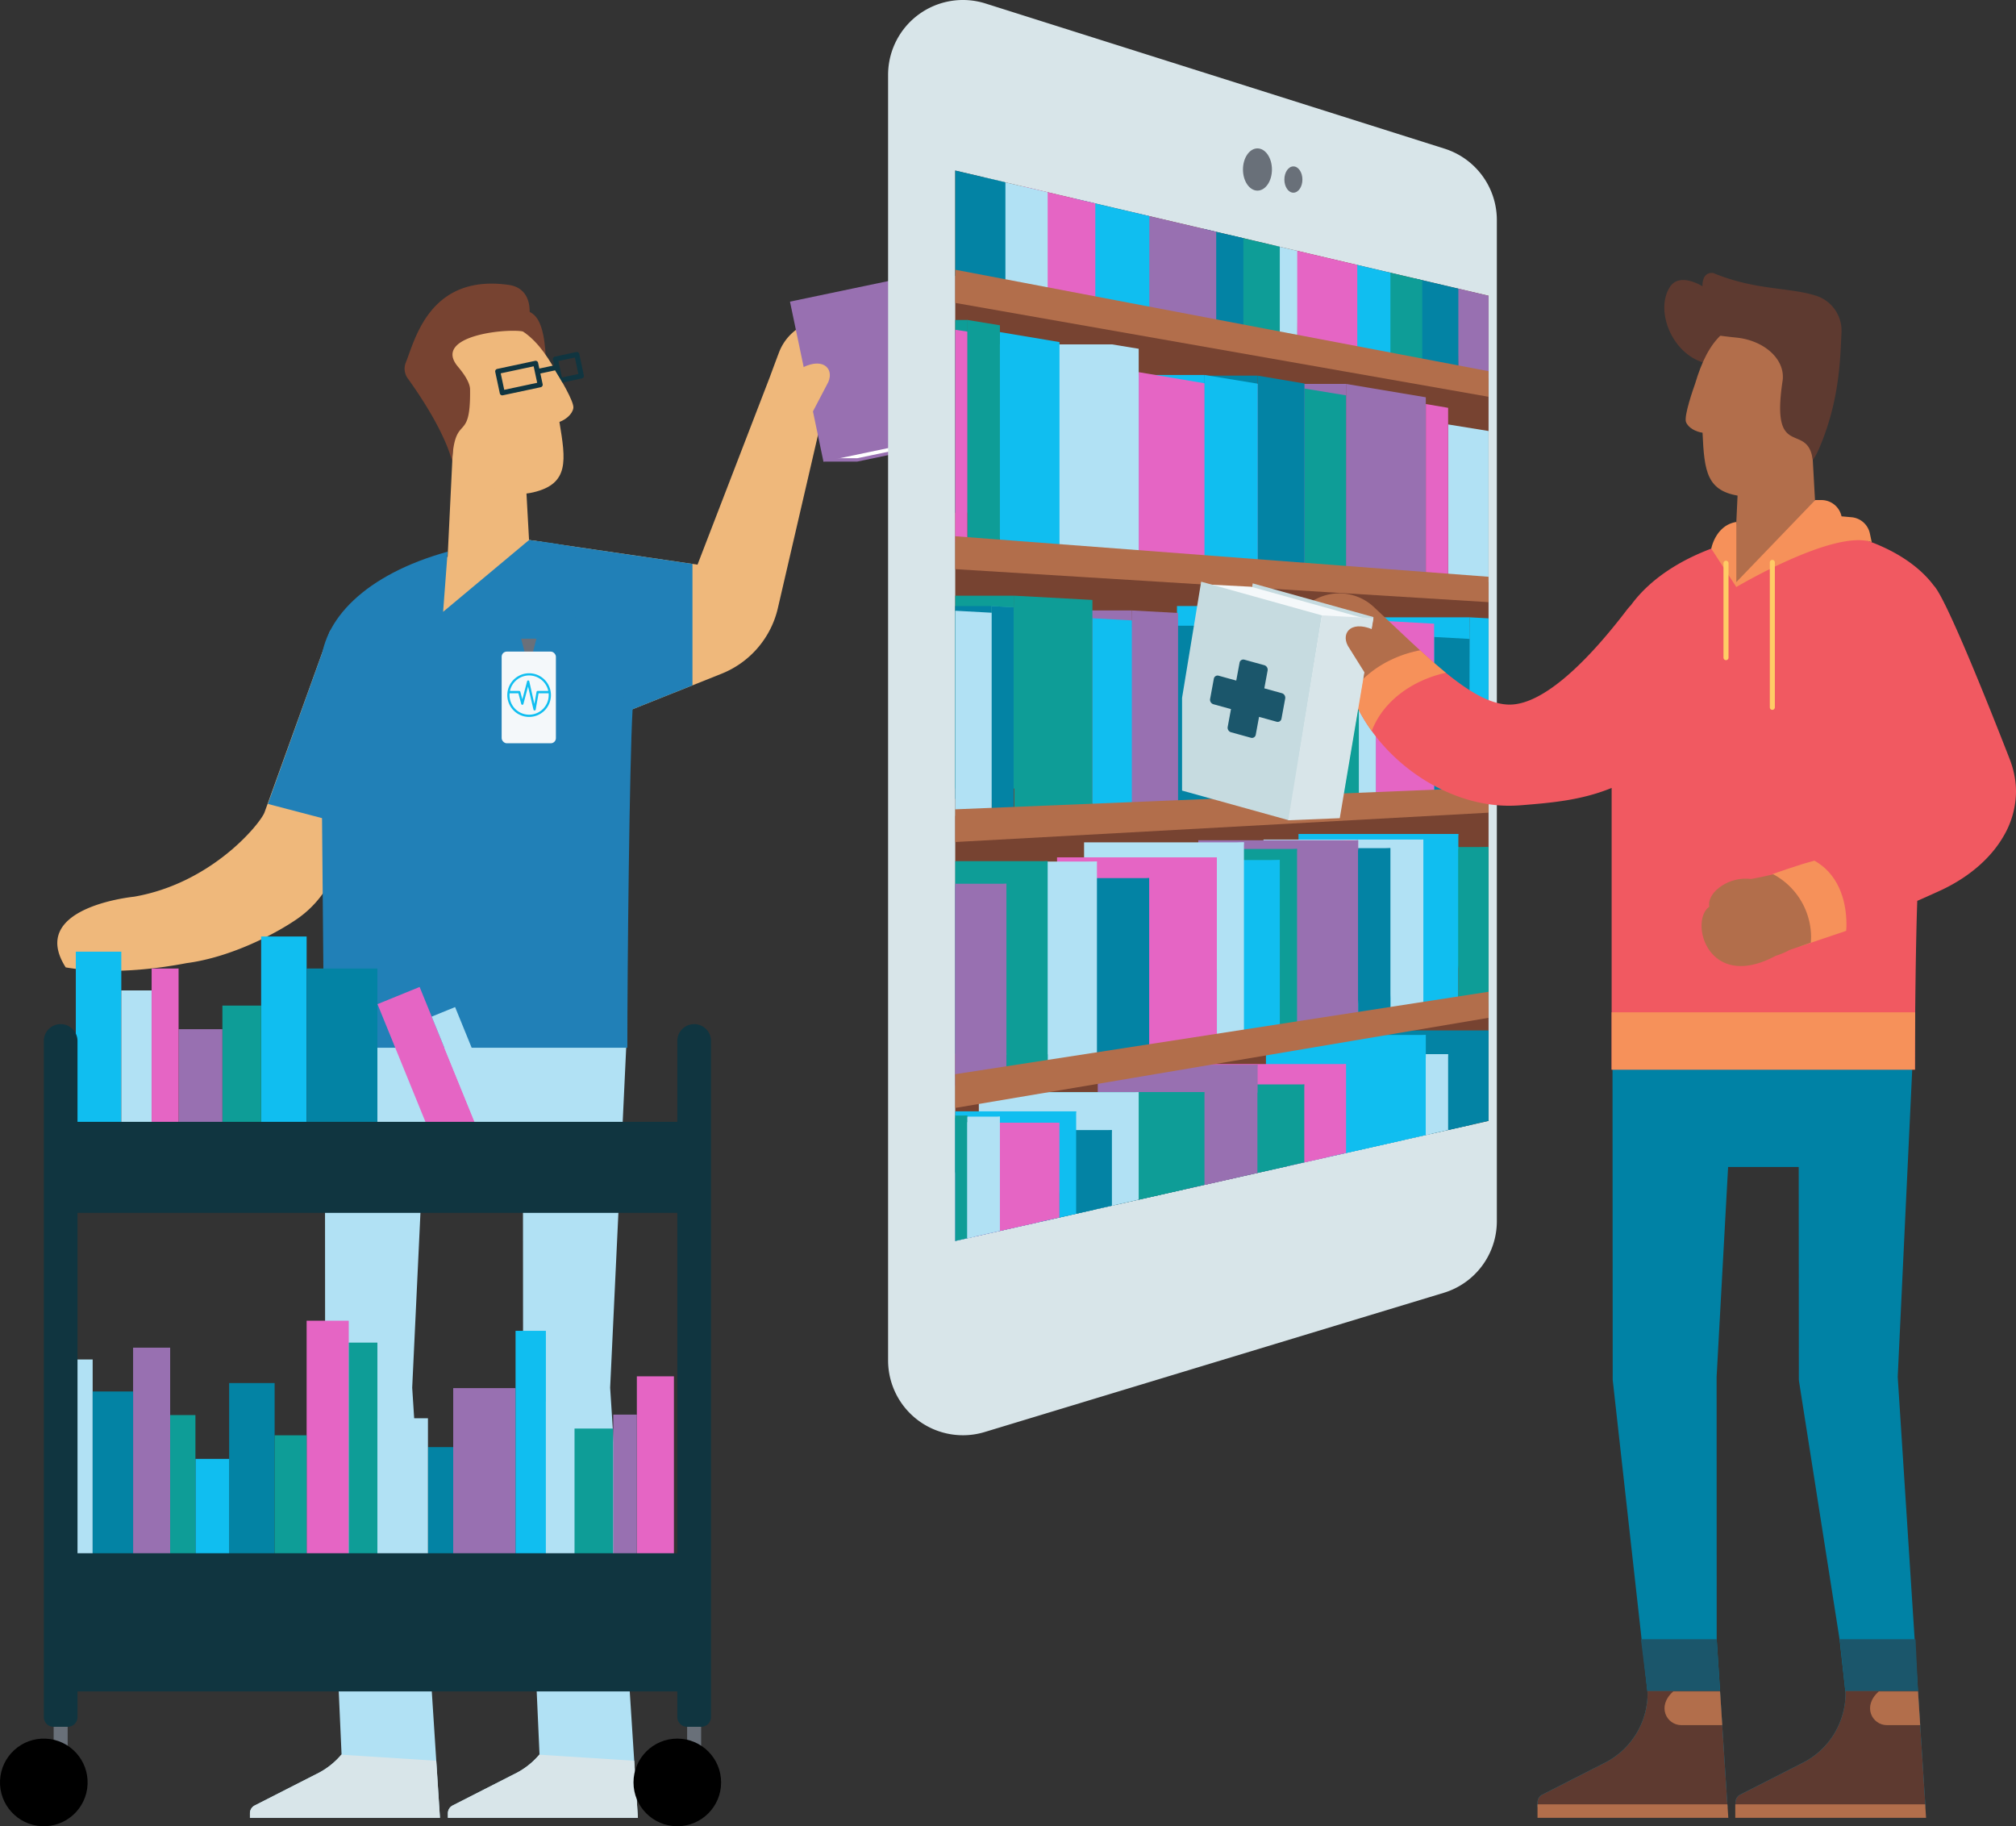 <svg xmlns="http://www.w3.org/2000/svg" xmlns:xlink="http://www.w3.org/1999/xlink" viewBox="0 0 702.037 635.849"><rect x="0" y="0" width="702.037" height="635.849" fill="#333333" stroke="none"/><defs><style>.cls-1{fill:none;}.cls-2{fill:#b1e1f4;}.cls-3{fill:#efb87b;}.cls-4{fill:#774331;}.cls-5{fill:#103540;}.cls-6{fill:#2180b7;}.cls-7{fill:#6a707a;}.cls-8{fill:#f4f8fa;}.cls-9{fill:#d8e5e9;}.cls-10{fill:#9870b1;}.cls-11{fill:#fff;}.cls-12,.cls-14{fill:#10bef0;}.cls-12{fill-rule:evenodd;}.cls-13{fill:#e565c4;}.cls-15{fill:#0e9d97;}.cls-16{fill:#0383a4;}.cls-17{fill:#697079;}.cls-18{clip-path:url(#clip-path);}.cls-19{fill:#ef5489;}.cls-20{fill:#47c2bb;}.cls-21{fill:#b26e4b;}.cls-22{fill:#0082a5;}.cls-23{fill:#5e3a30;}.cls-24{fill:#f15961;}.cls-25{fill:#f6915a;}.cls-26{fill:#fc6;}.cls-27{fill:#1b566b;}.cls-28{clip-path:url(#clip-path-3);}.cls-29{fill:#c6dbe0;}</style><clipPath id="clip-path"><polygon class="cls-1" points="332.641 59.379 332.641 432.066 518.366 390.266 518.366 102.976 332.641 59.379"/></clipPath><clipPath id="clip-path-3"><polygon class="cls-1" points="505.124 181.735 505.124 305.399 411.634 304.216 411.634 183.316 505.124 181.735"/></clipPath></defs><g id="Layer_2" data-name="Layer 2"><g id="Homepage"><path class="cls-2" d="M178.863,617.796,157.702,628.58a3.046,3.046,0,0,0-1.73,2.762v1.573h66.165l-9.663-149.754,5.618-119.027a27.188,27.188,0,0,0-25.876-28.439q-.524-.025-1.049-.029l-50.597-.433a27.188,27.188,0,0,0-27.419,26.954q-.001.124-.001.248l.07,120.5L118.943,610.85a26.577,26.577,0,0,1-9.014,6.946L88.768,628.581a3.046,3.046,0,0,0-1.73,2.762v1.573h66.166L143.541,483.161l4.002-84.798h34.562l.049,84.572L187.877,610.85A26.578,26.578,0,0,1,178.863,617.796Z"/><path class="cls-3" d="M184.233,188.021l-1.718-30.928-24.69-3.328-1.942,40.073c-21.907,8.431-24.841,17.217-24.841,34.246l81.553-5.975C212.594,205.081,210.374,190.975,184.233,188.021Z"/><path class="cls-4" d="M170.733,108.589s8.69-3.552,14.668.587c7.627,5.28,3.092,32.114,5.867,34.616"/><path class="cls-3" d="M164.015,113.686c13.569-4.384,22.212,2.116,29.701,15.894,1.051,1.685,6.279,10.286,5.946,12.476-.333,2.187-2.702,4.073-4.853,4.847,2.218,13.394,3.5,21.53-9.063,24.502-11.466,2.712-25.368-4.092-32.055-24.789C148.311,129.966,149.453,118.39,164.015,113.686Z"/><path class="cls-5" d="M172.46,129.497l1.592,7.459a.88.88,0,0,0,1.044.677l0,0,13.197-2.817a.88.88,0,0,0,.677-1.044v0l-.796-3.73,5.164-1.102h0l.377.64c.359.576,1.206,1.96,2.152,3.62l6.77-1.445a.88.88,0,0,0,.677-1.044v0l-1.592-7.459a.88.88,0,0,0-1.044-.677l0,0-7.459,1.592a.88.88,0,0,0-.677,1.044v0l.429,2.008-5.164,1.102-.429-2.008a.88.88,0,0,0-1.044-.677h0l-13.197,2.817A.88.88,0,0,0,172.46,129.497Zm21.987-3.794,5.738-1.225,1.225,5.738-5.738,1.225Zm-20.082,4.287,11.476-2.45,1.225,5.738-11.476,2.45Z"/><path class="cls-3" d="M114.995,219.477,92.114,282.842c-1.386,3.777-18.188,24.642-45.402,29.359-3.078.333-36.712,4.455-23.829,24.619,15.477,2.642,32.166.427,42.103-1.488,15.297-2.001,30.923-10.148,38.526-15.417a36.267,36.267,0,0,0,11.216-12.513l22.564-41.574C136.117,262.307,114.995,219.477,114.995,219.477Z"/><path class="cls-6" d="M129.076,289.296V248.282c-6.364-13.157-14.081-28.805-14.081-28.805L93.287,279.908Z"/><path class="cls-3" d="M242.898,196.595l-58.665-8.574,35.783,59.031,31.269-12.488a32.478,32.478,0,0,0,19.63-22.991l15.706-67.746a28.558,28.558,0,0,1,11.531,7.555q1.466-3.883,2.921-7.832,1.528-4.128,3.127-8.39a17.601,17.601,0,1,0-32.933-12.435h0q-1.647,4.36-3.205,8.598"/><path class="cls-6" d="M225.073,204.222c-7.518-10.117-22.643-14.145-40.84-16.201l-29.928,25.002,1.578-20.944C127.521,199.923,111.68,215.741,111.68,232.77l1.174,132.019H218.461c0-27.354.73-99.255,1.825-117.736C220.286,247.052,229.337,208.621,225.073,204.222Z"/><polygon class="cls-7" points="181.478 222.368 184.138 232.598 186.798 222.368 181.478 222.368"/><rect class="cls-8" x="174.693" y="226.869" width="18.89" height="31.918" rx="1.791"/><polygon class="cls-6" points="191.854 200.594 220.016 247.052 241.138 238.617 241.138 196.338 191.854 189.135 191.854 200.594"/><path class="cls-9" d="M109.929,617.796,88.768,628.58a3.045,3.045,0,0,0-1.73,2.762v1.573h66.166l-1.283-19.875-33.053-2.105A26.57,26.57,0,0,1,109.929,617.796Z"/><path class="cls-9" d="M178.863,617.796,157.702,628.58a3.045,3.045,0,0,0-1.73,2.762v1.573h66.165l-1.282-19.875-33.053-2.105A26.568,26.568,0,0,1,178.863,617.796Z"/><polygon class="cls-10" points="342.708 151.469 298.49 160.723 286.756 160.723 286.832 105.019 331.051 95.764 342.708 151.469"/><polygon class="cls-11" points="342.708 150.295 298.49 159.549 286.756 159.549 286.832 103.845 331.051 94.591 342.708 150.295"/><rect class="cls-10" x="280.448" y="99.788" width="45.177" height="56.911" transform="translate(-19.844 64.795) rotate(-11.82)"/><path class="cls-3" d="M278.673,128.213l.691-.179c7.814-4.004,11.602.969,8.577,5.94L282.81,143.783l-8.251-10.306Z"/><path class="cls-12" d="M184.256,234.416a7.599,7.599,0,1,0,7.599,7.599A7.599,7.599,0,0,0,184.256,234.416Zm0,.753a6.859,6.859,0,0,1,6.673,5.404h-3.706a.4.4,0,0,0-.382.329l-.755,4.197-1.773-7.878a.389.389,0,0,0-.756-.02l-1.663,6.282-.694-2.61a.4.4,0,0,0-.376-.3h-3.243a6.859,6.859,0,0,1,6.673-5.404Zm0,13.667a6.82,6.82,0,0,1-6.822-6.811,6.112,6.112,0,0,1,.03-.629h3.062l.993,3.717a.384.384,0,0,0,.376.284.395.395,0,0,0,.376-.295l1.611-6.09,1.892,8.058a.384.384,0,0,0,.381.306.377.377,0,0,0,.382-.302l1.009-5.677h3.501a6.084,6.084,0,0,1,.03.629,6.82,6.82,0,0,1-6.821,6.811Z"/><path class="cls-4" d="M183.054,115.629c2.933-8.214,1.33-15.4-5.867-16.428-27.715-3.959-32.741,19.428-35.871,27.018a5.729,5.729,0,0,0,.671,5.516c13.688,19.039,15.444,28.987,15.444,28.987.981-17.518,6.517-5.74,6.261-25.145-.034-2.604-2.534-5.912-4.213-7.903C150.017,116.454,178.653,113.979,183.054,115.629Z"/><rect class="cls-13" x="143.483" y="344.153" width="15.841" height="66.885" transform="translate(-131.252 85.008) rotate(-22.162)"/><rect class="cls-2" x="160.516" y="350.241" width="8.801" height="55.737" transform="translate(-130.448 90.144) rotate(-22.162)"/><rect class="cls-14" x="26.402" y="331.346" width="15.841" height="73.339"/><rect class="cls-14" x="90.94" y="326.066" width="15.841" height="78.619"/><rect class="cls-15" x="77.446" y="350.121" width="13.494" height="54.564"/><rect class="cls-2" x="42.243" y="344.841" width="10.561" height="59.844"/><rect class="cls-10" x="62.191" y="358.335" width="15.255" height="46.35"/><rect class="cls-13" x="52.804" y="337.213" width="9.387" height="67.472"/><rect class="cls-16" x="106.781" y="337.213" width="24.642" height="67.472"/><rect class="cls-13" x="106.781" y="459.836" width="14.668" height="88.593"/><rect class="cls-15" x="121.449" y="467.463" width="9.974" height="80.966"/><rect class="cls-16" x="79.793" y="481.544" width="15.841" height="66.885"/><rect class="cls-16" x="149.024" y="503.839" width="8.801" height="44.59"/><rect class="cls-10" x="157.825" y="483.304" width="21.708" height="65.125"/><rect class="cls-14" x="179.533" y="463.356" width="10.561" height="85.073"/><rect class="cls-2" x="190.094" y="487.998" width="9.974" height="60.431"/><rect class="cls-2" x="24.642" y="473.33" width="7.627" height="75.099"/><rect class="cls-14" x="68.058" y="507.946" width="11.734" height="40.483"/><rect class="cls-15" x="95.634" y="499.732" width="11.148" height="48.697"/><rect class="cls-10" x="46.35" y="469.223" width="12.908" height="79.206"/><rect class="cls-2" x="131.423" y="493.801" width="17.601" height="54.628"/><rect class="cls-16" x="32.269" y="484.478" width="14.081" height="63.951"/><rect class="cls-15" x="200.068" y="497.385" width="13.494" height="51.044"/><rect class="cls-13" x="221.776" y="479.197" width="12.908" height="69.232"/><rect class="cls-10" x="213.563" y="492.531" width="8.214" height="55.898"/><rect class="cls-15" x="59.258" y="492.692" width="8.801" height="55.737"/><rect class="cls-17" x="18.683" y="600.06" width="4.877" height="9.387"/><rect class="cls-17" x="239.286" y="600.06" width="4.877" height="9.387"/><path class="cls-5" d="M235.858,362.442v28.162H26.989V362.442a5.867,5.867,0,0,0-5.867-5.867h0a5.867,5.867,0,0,0-5.867,5.867h0V597.804a3.429,3.429,0,0,0,3.429,3.429H23.56a3.429,3.429,0,0,0,3.429-3.429h0v-8.892H235.858v8.892a3.429,3.429,0,0,0,3.429,3.429h4.877a3.429,3.429,0,0,0,3.429-3.429h0V362.442a5.867,5.867,0,0,0-5.867-5.867h0a5.867,5.867,0,0,0-5.867,5.867ZM26.989,540.802V422.286H235.858V540.802Z"/><circle cx="15.255" cy="620.594" r="15.255" transform="translate(-605.394 607.711) rotate(-87.403)"/><circle cx="235.858" cy="620.594" r="15.255"/><path class="cls-9" d="M502.748,450.129l-159.859,48.465a26.064,26.064,0,0,1-33.626-24.943V26.064A26.064,26.064,0,0,1,343.185,1.213l159.859,50.549A26.064,26.064,0,0,1,521.25,76.613V425.185A26.064,26.064,0,0,1,502.748,450.129Z"/><ellipse class="cls-17" cx="437.887" cy="59.019" rx="5.046" ry="7.35"/><ellipse class="cls-17" cx="450.4" cy="62.513" rx="3.142" ry="4.576"/><polygon class="cls-4" points="332.641 59.379 332.641 432.066 518.366 390.266 518.366 102.976 332.641 59.379"/><g class="cls-18"><polygon class="cls-16" points="463.277 425.895 504.946 425.895 518.945 358.763 463.277 358.763 463.277 425.895"/><polygon class="cls-2" points="448.613 434.163 490.281 434.163 504.281 367.03 448.613 367.03 448.613 434.163"/><polygon class="cls-16" points="396.552 197.917 438.221 197.917 437.944 130.785 396.552 130.785 396.552 197.917"/><polygon class="cls-10" points="427.225 200.804 468.893 200.804 468.739 133.672 427.225 133.672 427.225 200.804"/><polygon class="cls-14" points="378.033 197.685 419.701 197.685 419.437 130.552 378.033 130.552 378.033 197.685"/><polygon class="cls-2" points="345.624 187.034 387.292 192.616 387.292 119.902 345.624 119.902 345.624 187.034"/><rect class="cls-15" x="295.274" y="111.404" width="41.669" height="67.133"/><polygon class="cls-14" points="470.63 282.064 512.298 282.064 511.733 214.931 470.63 214.931 470.63 282.064"/><polygon class="cls-2" points="431.855 281.11 473.523 281.11 473.196 213.978 431.855 213.978 431.855 281.11"/><polygon class="cls-14" points="409.863 278.135 451.532 278.135 450.654 211.002 409.863 211.002 409.863 278.135"/><polygon class="cls-16" points="398.288 284.998 439.957 284.998 427.957 217.865 398.288 217.865 398.288 284.998"/><polygon class="cls-10" points="353.726 279.673 395.395 279.673 394.139 212.54 353.726 212.54 353.726 279.673"/><polygon class="cls-15" points="312.058 274.537 353.726 274.537 353.22 207.405 312.058 207.405 312.058 274.537"/><polygon class="cls-16" points="304.534 278.156 346.203 278.156 345.325 211.023 304.534 211.023 304.534 278.156"/><polygon class="cls-15" points="462.527 362.051 504.196 351.577 518.195 294.918 462.527 294.918 462.527 362.051"/><polygon class="cls-14" points="452.178 357.496 493.847 357.496 507.846 290.364 452.178 290.364 452.178 357.496"/><polygon class="cls-2" points="439.989 359.435 481.658 359.435 495.657 292.302 439.989 292.302 439.989 359.435"/><polygon class="cls-16" points="428.523 362.439 470.192 362.439 484.191 295.306 428.523 295.306 428.523 362.439"/><polygon class="cls-10" points="417.275 359.684 458.943 359.684 472.943 292.551 417.275 292.551 417.275 359.684"/><polygon class="cls-15" points="396.07 362.72 437.738 362.72 451.738 295.587 396.07 295.587 396.07 362.72"/><polygon class="cls-14" points="389.997 366.57 431.665 366.57 445.665 299.437 389.997 299.437 389.997 366.57"/><polygon class="cls-2" points="377.511 360.413 419.179 360.413 433.179 293.28 377.511 293.28 377.511 360.413"/><polygon class="cls-13" points="368.099 365.631 409.767 365.631 423.767 298.498 368.099 298.498 368.099 365.631"/><polygon class="cls-16" points="344.568 372.865 386.237 372.865 400.236 305.733 344.568 305.733 344.568 372.865"/><polygon class="cls-2" points="326.324 367.09 367.993 367.09 381.992 299.957 326.324 299.957 326.324 367.09"/><polygon class="cls-15" points="309.164 366.964 350.833 366.964 364.832 299.831 309.164 299.831 309.164 366.964"/><polygon class="cls-10" points="294.837 374.823 336.505 374.823 350.505 307.69 294.837 307.69 294.837 374.823"/><polygon class="cls-14" points="440.848 427.469 482.517 427.469 496.516 360.336 440.848 360.336 440.848 427.469"/><polygon class="cls-13" points="413.071 437.594 454.74 437.594 468.739 370.461 413.071 370.461 413.071 437.594"/><polygon class="cls-15" points="398.596 444.705 440.264 444.705 454.264 377.573 398.596 377.573 398.596 444.705"/><polygon class="cls-10" points="382.276 437.839 423.945 437.839 437.944 370.706 382.276 370.706 382.276 437.839"/><polygon class="cls-15" points="363.769 447.365 405.438 447.365 419.437 380.232 363.769 380.232 363.769 447.365"/><polygon class="cls-2" points="340.861 447.389 382.53 447.389 396.529 380.257 340.861 380.257 340.861 447.389"/><polygon class="cls-16" points="331.555 460.594 373.223 460.594 387.223 393.461 331.555 393.461 331.555 460.594"/><polygon class="cls-14" points="319.081 454.076 360.75 454.076 374.749 386.943 319.081 386.943 319.081 454.076"/><polygon class="cls-13" points="313.282 458.021 354.95 458.021 368.95 390.889 313.282 390.889 313.282 458.021"/><polygon class="cls-2" points="292.534 455.907 334.202 455.907 348.202 388.774 292.534 388.774 292.534 455.907"/><polygon class="cls-15" points="281.183 455.54 322.852 455.54 336.851 388.407 281.183 388.407 281.183 455.54"/></g><g class="cls-18"><polygon class="cls-15" points="445.665 360.258 445.665 295.965 451.738 295.587 451.738 359.644 445.665 360.258"/><polygon class="cls-14" points="495.657 291.121 495.657 355.13 507.846 353.247 507.846 290.364 495.657 291.121"/><polygon class="cls-15" points="518.366 294.918 507.846 295.572 507.846 350.932 518.366 349.307 518.366 294.918"/><polygon class="cls-2" points="484.191 292.991 484.191 354.587 495.657 352.874 495.657 292.302 484.191 292.991"/><polygon class="cls-19" points="466.87 357.222 466.87 292.928 472.943 292.551 472.943 356.608 466.87 357.222"/><polygon class="cls-10" points="451.738 293.851 451.738 359.601 472.943 356.37 472.943 292.551 451.738 293.851"/><polygon class="cls-16" points="472.943 296.005 472.943 356.325 484.191 354.587 484.191 295.306 472.943 296.005"/><polygon class="cls-14" points="433.179 300.213 433.179 362.469 445.665 360.54 445.665 299.437 433.179 300.213"/><polygon class="cls-16" points="381.992 306.867 381.992 370.378 400.236 367.559 400.236 305.733 381.992 306.867"/><polygon class="cls-13" points="400.236 299.945 400.236 367.559 423.767 363.961 423.767 298.498 400.236 299.945"/><polygon class="cls-2" points="423.767 293.853 423.767 363.923 433.179 362.499 433.179 293.28 423.767 293.853"/><polygon class="cls-2" points="364.832 300.988 364.832 373.029 381.992 370.466 381.992 299.957 364.832 300.988"/><polygon class="cls-10" points="332.641 378.025 350.505 375.303 350.505 307.69 332.641 308.785 332.641 378.025"/><polygon class="cls-15" points="350.505 300.721 350.505 375.243 364.832 373.029 364.832 299.831 350.505 300.721"/><polygon class="cls-10" points="507.846 129.765 518.945 131.764 518.945 101.818 507.209 99.199 507.846 129.765"/><polygon class="cls-16" points="492.89 95.838 493.2 127.03 507.846 129.765 507.846 99.349 492.89 95.838"/><polygon class="cls-15" points="483.484 93.63 484.191 125.272 495.276 127.378 495.276 96.398 483.484 93.63"/><polygon class="cls-14" points="471.87 90.904 472.366 122.979 484.191 125.272 484.191 93.796 471.87 90.904"/><polygon class="cls-13" points="450.966 85.997 451.738 119.107 472.653 123.08 472.653 91.088 450.966 85.997"/><polygon class="cls-2" points="443.684 84.288 445.665 117.953 451.738 119.107 451.738 86.178 443.684 84.288"/><polygon class="cls-15" points="428.202 80.653 429.54 114.877 445.665 117.953 445.665 84.753 428.202 80.653"/><polygon class="cls-16" points="418.887 78.467 420.859 113.141 432.985 115.544 432.985 81.776 418.887 78.467"/><polygon class="cls-10" points="393.955 72.614 398.288 109.089 423.524 113.747 423.524 79.555 393.955 72.614"/><polygon class="cls-14" points="374.118 67.958 378.033 105.038 400.236 109.323 400.236 74.089 374.118 67.958"/><polygon class="cls-13" points="356.036 63.713 362.407 102.145 381.422 105.749 381.422 69.672 356.036 63.713"/><polygon class="cls-2" points="342.348 60.5 345.045 98.672 364.832 102.597 364.832 65.778 342.348 60.5"/><polygon class="cls-16" points="350.117 99.802 350.117 62.324 332.062 57.643 332.062 95.903 350.117 99.802"/><polygon class="cls-15" points="332.062 433.224 336.851 432.276 336.851 388.407 332.062 389.149 332.062 433.224"/><polygon class="cls-13" points="348.202 429.722 368.95 425.091 368.95 390.889 348.202 394.511 348.202 429.722"/><polygon class="cls-2" points="336.851 432.276 348.202 429.786 348.202 388.774 336.851 390.722 336.851 432.276"/><polygon class="cls-16" points="374.749 423.747 387.223 420.982 387.223 393.461 374.749 395.624 374.749 423.747"/><polygon class="cls-14" points="368.95 425.052 374.749 423.747 374.749 386.943 368.95 387.964 368.95 425.052"/><polygon class="cls-10" points="419.437 413.689 437.944 409.65 437.944 370.706 419.437 373.866 419.437 413.689"/><polygon class="cls-15" points="396.529 418.845 419.437 413.689 419.437 380.232 396.529 384.266 396.529 418.845"/><polygon class="cls-2" points="387.223 420.939 396.529 418.899 396.529 380.257 387.223 381.853 387.223 420.939"/><polygon class="cls-15" points="437.944 409.524 454.264 405.851 454.264 377.573 437.944 380.446 437.944 409.524"/><polygon class="cls-14" points="468.739 402.593 496.516 396.394 496.516 360.336 468.739 365.186 468.739 402.593"/><polygon class="cls-13" points="454.264 405.851 468.739 402.679 468.739 370.461 454.264 372.943 454.264 405.851"/><polygon class="cls-16" points="518.945 391.424 518.945 358.763 504.281 361.243 504.281 394.594 518.945 391.424"/><polygon class="cls-2" points="496.516 396.342 504.281 394.594 504.281 367.03 496.516 368.397 496.516 396.342"/><polygon class="cls-2" points="518.945 150.157 504.281 147.778 504.281 201.64 518.945 202.708 518.945 150.157"/><polygon class="cls-13" points="496.516 140.679 496.516 201.052 504.281 201.64 504.281 141.99 496.516 140.679"/><polygon class="cls-10" points="468.739 133.672 468.739 198.946 496.516 201.034 496.516 138.324 468.739 133.672"/><polygon class="cls-15" points="454.264 135.278 454.264 197.849 468.739 198.917 468.739 137.658 454.264 135.278"/><polygon class="cls-16" points="437.944 130.785 437.944 196.612 454.264 197.849 454.264 133.541 437.944 130.785"/><polygon class="cls-14" points="419.437 130.552 419.437 195.209 437.944 196.569 437.944 133.584 419.437 130.552"/><polygon class="cls-13" points="396.529 129.576 396.529 193.472 419.437 195.209 419.437 133.446 396.529 129.576"/><polygon class="cls-2" points="387.223 119.902 387.223 192.767 396.529 193.454 396.529 121.434 387.223 119.902"/><polygon class="cls-14" points="348.202 115.625 348.202 189.809 368.95 191.369 368.95 119.101 348.202 115.625"/><polygon class="cls-15" points="336.851 111.393 336.851 188.949 348.202 189.788 348.202 113.262 336.851 111.393"/><polygon class="cls-13" points="332.062 188.63 336.851 188.949 336.851 115.444 332.062 114.733 332.062 188.63"/><polygon class="cls-14" points="522.448 215.518 511.733 214.931 511.733 276.74 522.448 276.301 522.448 215.518"/><polygon class="cls-16" points="499.406 221.779 499.406 277.246 511.733 276.74 511.733 222.455 499.406 221.779"/><polygon class="cls-13" points="479.094 216.037 479.094 278.079 499.404 277.246 499.404 217.149 479.094 216.037"/><polygon class="cls-2" points="473.196 213.978 473.196 278.321 479.094 278.086 479.094 214.291 473.196 213.978"/><polygon class="cls-15" points="460.067 217.309 460.067 278.859 473.196 278.321 473.196 218.029 460.067 217.309"/><polygon class="cls-14" points="450.572 279.249 460.067 278.859 460.067 211.522 450.572 211.002 450.572 279.249"/><polygon class="cls-16" points="427.957 217.865 427.957 280.176 450.513 279.251 450.513 219.101 427.957 217.865"/><polygon class="cls-10" points="394.139 212.54 394.139 281.563 410.241 280.903 410.241 213.422 394.139 212.54"/><polygon class="cls-14" points="380.411 215.26 380.411 282.126 394.139 281.563 394.139 216.012 380.411 215.26"/><polygon class="cls-15" points="353.22 207.405 353.22 283.241 380.411 282.134 380.411 208.884 353.22 207.405"/><polygon class="cls-20" points="345.325 211.023 345.325 283.565 352.99 283.251 352.99 211.443 345.325 211.023"/><polygon class="cls-16" points="345.325 211.023 345.325 283.565 352.99 283.251 352.99 211.443 345.325 211.023"/><polygon class="cls-2" points="345.325 213.338 328.841 212.435 328.841 284.241 345.325 283.565 345.325 213.338"/></g><polygon class="cls-21" points="332.641 385.757 518.366 354.373 518.366 345.306 332.641 374.003 332.641 385.757"/><polygon class="cls-21" points="518.366 200.816 332.641 186.7 332.641 198.157 518.366 209.655 518.366 200.816"/><polygon class="cls-21" points="518.366 274.167 332.641 281.784 332.641 293.171 518.366 282.951 518.366 274.167"/><polygon class="cls-21" points="332.641 105.462 518.366 138.148 518.366 129.236 332.641 93.91 332.641 105.462"/><path class="cls-22" d="M627.236,614.023l-21.161,10.784a3.046,3.046,0,0,0-1.73,2.762v1.573H670.511L660.848,479.388l5.618-119.027A27.188,27.188,0,0,0,640.59,331.922q-.524-.025-1.049-.029l-50.597-.433a27.187,27.187,0,0,0-27.419,26.954q-.001.124-.001.248l.07,120.5.001,1.268.058.509,12.092,108.498a27.189,27.189,0,0,1-15.441,24.586l-21.162,10.784a3.046,3.046,0,0,0-1.73,2.762v1.573h66.166l-3.769-58.417-.027-91.337,4.002-73.064H626.371l.049,72.838.001,1.268.058.509,14.114,89.792,2.085,18.706A27.189,27.189,0,0,1,627.236,614.023Z"/><path class="cls-21" d="M632.606,184.248,630.888,153.32H605.974l-1.718,36.746c-21.907,8.431-24.841,17.217-24.841,34.246l81.553-5.975C660.968,201.308,658.748,187.202,632.606,184.248Z"/><path class="cls-23" d="M581.656,99.708c-5.888,8.538,1.191,25.778,14.615,27.154s9.966-16.672,9.966-16.672Z"/><path class="cls-21" d="M616.055,111.745c-14.185-1.454-21.281,6.706-25.728,21.744-.675,1.868-3.993,11.37-3.21,13.443.783,2.069,3.493,3.419,5.758,3.727.627,13.562,1.429,20.515,13.392,22.07,11.685,1.519,24.542-9.298,26.76-30.934C634.811,124.388,631.278,113.306,616.055,111.745Z"/><path class="cls-23" d="M620.704,132.934c1.327-7.596-6.183-14.381-15.975-15.385-4.215-.432-7.703-.931-7.703-.931-16.342-1.675-15.37-16.91-15.37-16.91,3.457-4.954,11.209-.03,11.209-.03s-.367-5.051,3.719-4.632c14.737,6.12,26.456,4.886,35.969,7.966a12.755,12.755,0,0,1,8.712,12.783c-.43,8.934-.618,23.366-7.548,39.791a24.863,24.863,0,0,1-2.444,4.641C629.506,146.532,616.599,160.613,620.704,132.934Z"/><path class="cls-24" d="M702.037,275.502a27.732,27.732,0,0,0-.21-3.295c.001-.006.006-.013.005-.018a32.971,32.971,0,0,0-2.139-8.273c-6.916-17.732-21.983-55.586-26.247-59.984-7.518-10.117-22.643-17.628-40.84-19.684l-28.55,19.041.199-14.984c-17.256,4.773-29.432,12.934-36.33,22.428a17.78,17.78,0,0,0-1.417,1.632c-15.807,20.709-29.509,32.089-39.621,32.91-9.244.757-20.091-7.618-32.4-18.872-13.55,2.709-20.179,5.108-23.392,16.35,8.768,21.378,31.863,37.783,54.38,37.783q2.103,0,4.262-.174c10.528-.855,20.902-1.703,31.49-6.021v98.075h105.608c0-17.736.308-44.852.822-58.756q4.306-1.887,8.604-3.863c9.704-4.611,17.302-11.263,21.664-19.05l.005.004A31.01,31.01,0,0,0,702.037,275.502Z"/><path class="cls-25" d="M494.487,226.403c-13.55,2.709-20.179,5.108-23.392,16.35a57.168,57.168,0,0,0,6.588,11.753c3.772-9.956,13.553-17.534,25.802-20.266C500.579,231.875,497.579,229.23,494.487,226.403Z"/><path class="cls-21" d="M494.487,226.403c-3.041-2.781-6.17-5.734-9.388-8.773q-3.28-3.097-6.685-6.285a17.601,17.601,0,1,0-24.054,25.703l.047.044q3.327,3.102,6.523,6.133,3.058,2.888,6.09,5.726C470.234,237.709,480.937,229.111,494.487,226.403Z"/><path class="cls-25" d="M631.853,299.664c-4.698,1.142-14.668,4.694-14.668,4.694l9.671,25.146c1.243-.428,14.802-4.973,16.041-5.41.063-.704.103-1.415.103-2.134C643.001,312.753,639.731,304.07,631.853,299.664Z"/><path class="cls-21" d="M617.525,304.403c-4.698,1.142-7.831,1.637-7.831,1.637a15.162,15.162,0,0,0-12.038,3.878c-1.945,1.905-2.793,4.036-2.404,5.769-7.129,5.01-.506,29.808,23.154,17.075a25.062,25.062,0,0,0,4.669-1.942l-.014-.025,3.795-1.292c1.243-.428,2.481-.866,3.72-1.303.063-.704.103-1.415.103-2.134A24.939,24.939,0,0,0,617.525,304.403Z"/><path class="cls-25" d="M651.148,185.727A7.168,7.168,0,0,0,644.78,180.09l-3.5-.314a7.168,7.168,0,0,0-7.009-5.668H632.13l-27.485,28.569V181.735c-7.26,1.173-8.725,9.283-8.725,9.283l8.725,13.366s34.249-20.302,47.156-15.608Z"/><path class="cls-26" d="M617.186,247.153a.88.88,0,0,1-.88-.88h0V195.816a.88.88,0,0,1,1.76,0v50.457a.88.88,0,0,1-.88.88Z"/><path class="cls-26" d="M601.051,229.845a.88.88,0,0,1-.88-.88h0V196.109a.88.88,0,1,1,1.76,0h0v32.856a.88.88,0,0,1-.88.88Z"/><path class="cls-25" d="M561.227,352.468v19.948H666.835c0-5.89.034-12.816.098-19.948Z"/><path class="cls-23" d="M642.677,589.437a27.189,27.189,0,0,1-15.441,24.586l-21.161,10.784a3.046,3.046,0,0,0-1.73,2.762v1.573H670.511l-2.612-40.483H642.59Z"/><path class="cls-23" d="M598.965,588.659H573.657l.087.778a27.189,27.189,0,0,1-15.441,24.586l-21.161,10.784a3.046,3.046,0,0,0-1.73,2.762v1.573h66.166Z"/><polygon class="cls-21" points="601.548 628.222 535.412 628.222 535.412 632.915 601.854 632.915 601.548 628.222"/><polygon class="cls-21" points="670.415 628.222 604.278 628.222 604.278 632.915 670.721 632.915 670.415 628.222"/><path class="cls-21" d="M667.915,588.912H654.263c-5.891,5.173-2.302,11.734,2.819,11.734h11.59Z"/><path class="cls-21" d="M598.981,588.912H582.684c-5.891,5.173-2.302,11.734,2.819,11.734h14.235Z"/><polygon class="cls-27" points="667.056 570.724 640.654 570.724 642.59 588.659 667.899 588.659 667.056 570.724"/><polygon class="cls-27" points="597.824 570.724 571.422 570.724 573.657 588.659 598.965 588.659 597.824 570.724"/><g class="cls-28"><polygon class="cls-29" points="424.504 274.435 466.401 284.409 478.286 214.845 436.238 203.111 424.504 274.435"/><polygon class="cls-8" points="419.464 203.443 457.014 273.849 477.7 216.019 435.651 204.285 419.464 203.443"/><polygon class="cls-29" points="406.552 273.849 448.795 285.583 460.334 214.259 418.286 202.525 406.552 273.849"/><polygon class="cls-9" points="460.334 214.259 448.6 285.603 466.552 284.866 478.286 215.242 460.334 214.259"/><path class="cls-21" d="M478.722,219.285l-.703-.126c-8.098-3.395-11.494,1.854-8.098,6.579l5.867,9.387,7.438-10.908Z"/></g><path class="cls-27" d="M446.391,241.354l-6.114-1.692,1.148-6.215a1.642,1.642,0,0,0-1.159-1.845l-6.918-1.914a1.33,1.33,0,0,0-1.657.891,1.35,1.35,0,0,0-.038.165l-1.148,6.215-6.114-1.692a1.33,1.33,0,0,0-1.657.891,1.347,1.347,0,0,0-.038.165l-1.299,7.031a1.642,1.642,0,0,0,1.159,1.845l6.114,1.692-1.148,6.215a1.642,1.642,0,0,0,1.159,1.845l6.918,1.914a1.33,1.33,0,0,0,1.657-.891,1.35,1.35,0,0,0,.038-.165l1.148-6.215,6.114,1.692a1.33,1.33,0,0,0,1.695-1.056L447.55,243.2A1.642,1.642,0,0,0,446.391,241.354Z"/></g></g></svg>